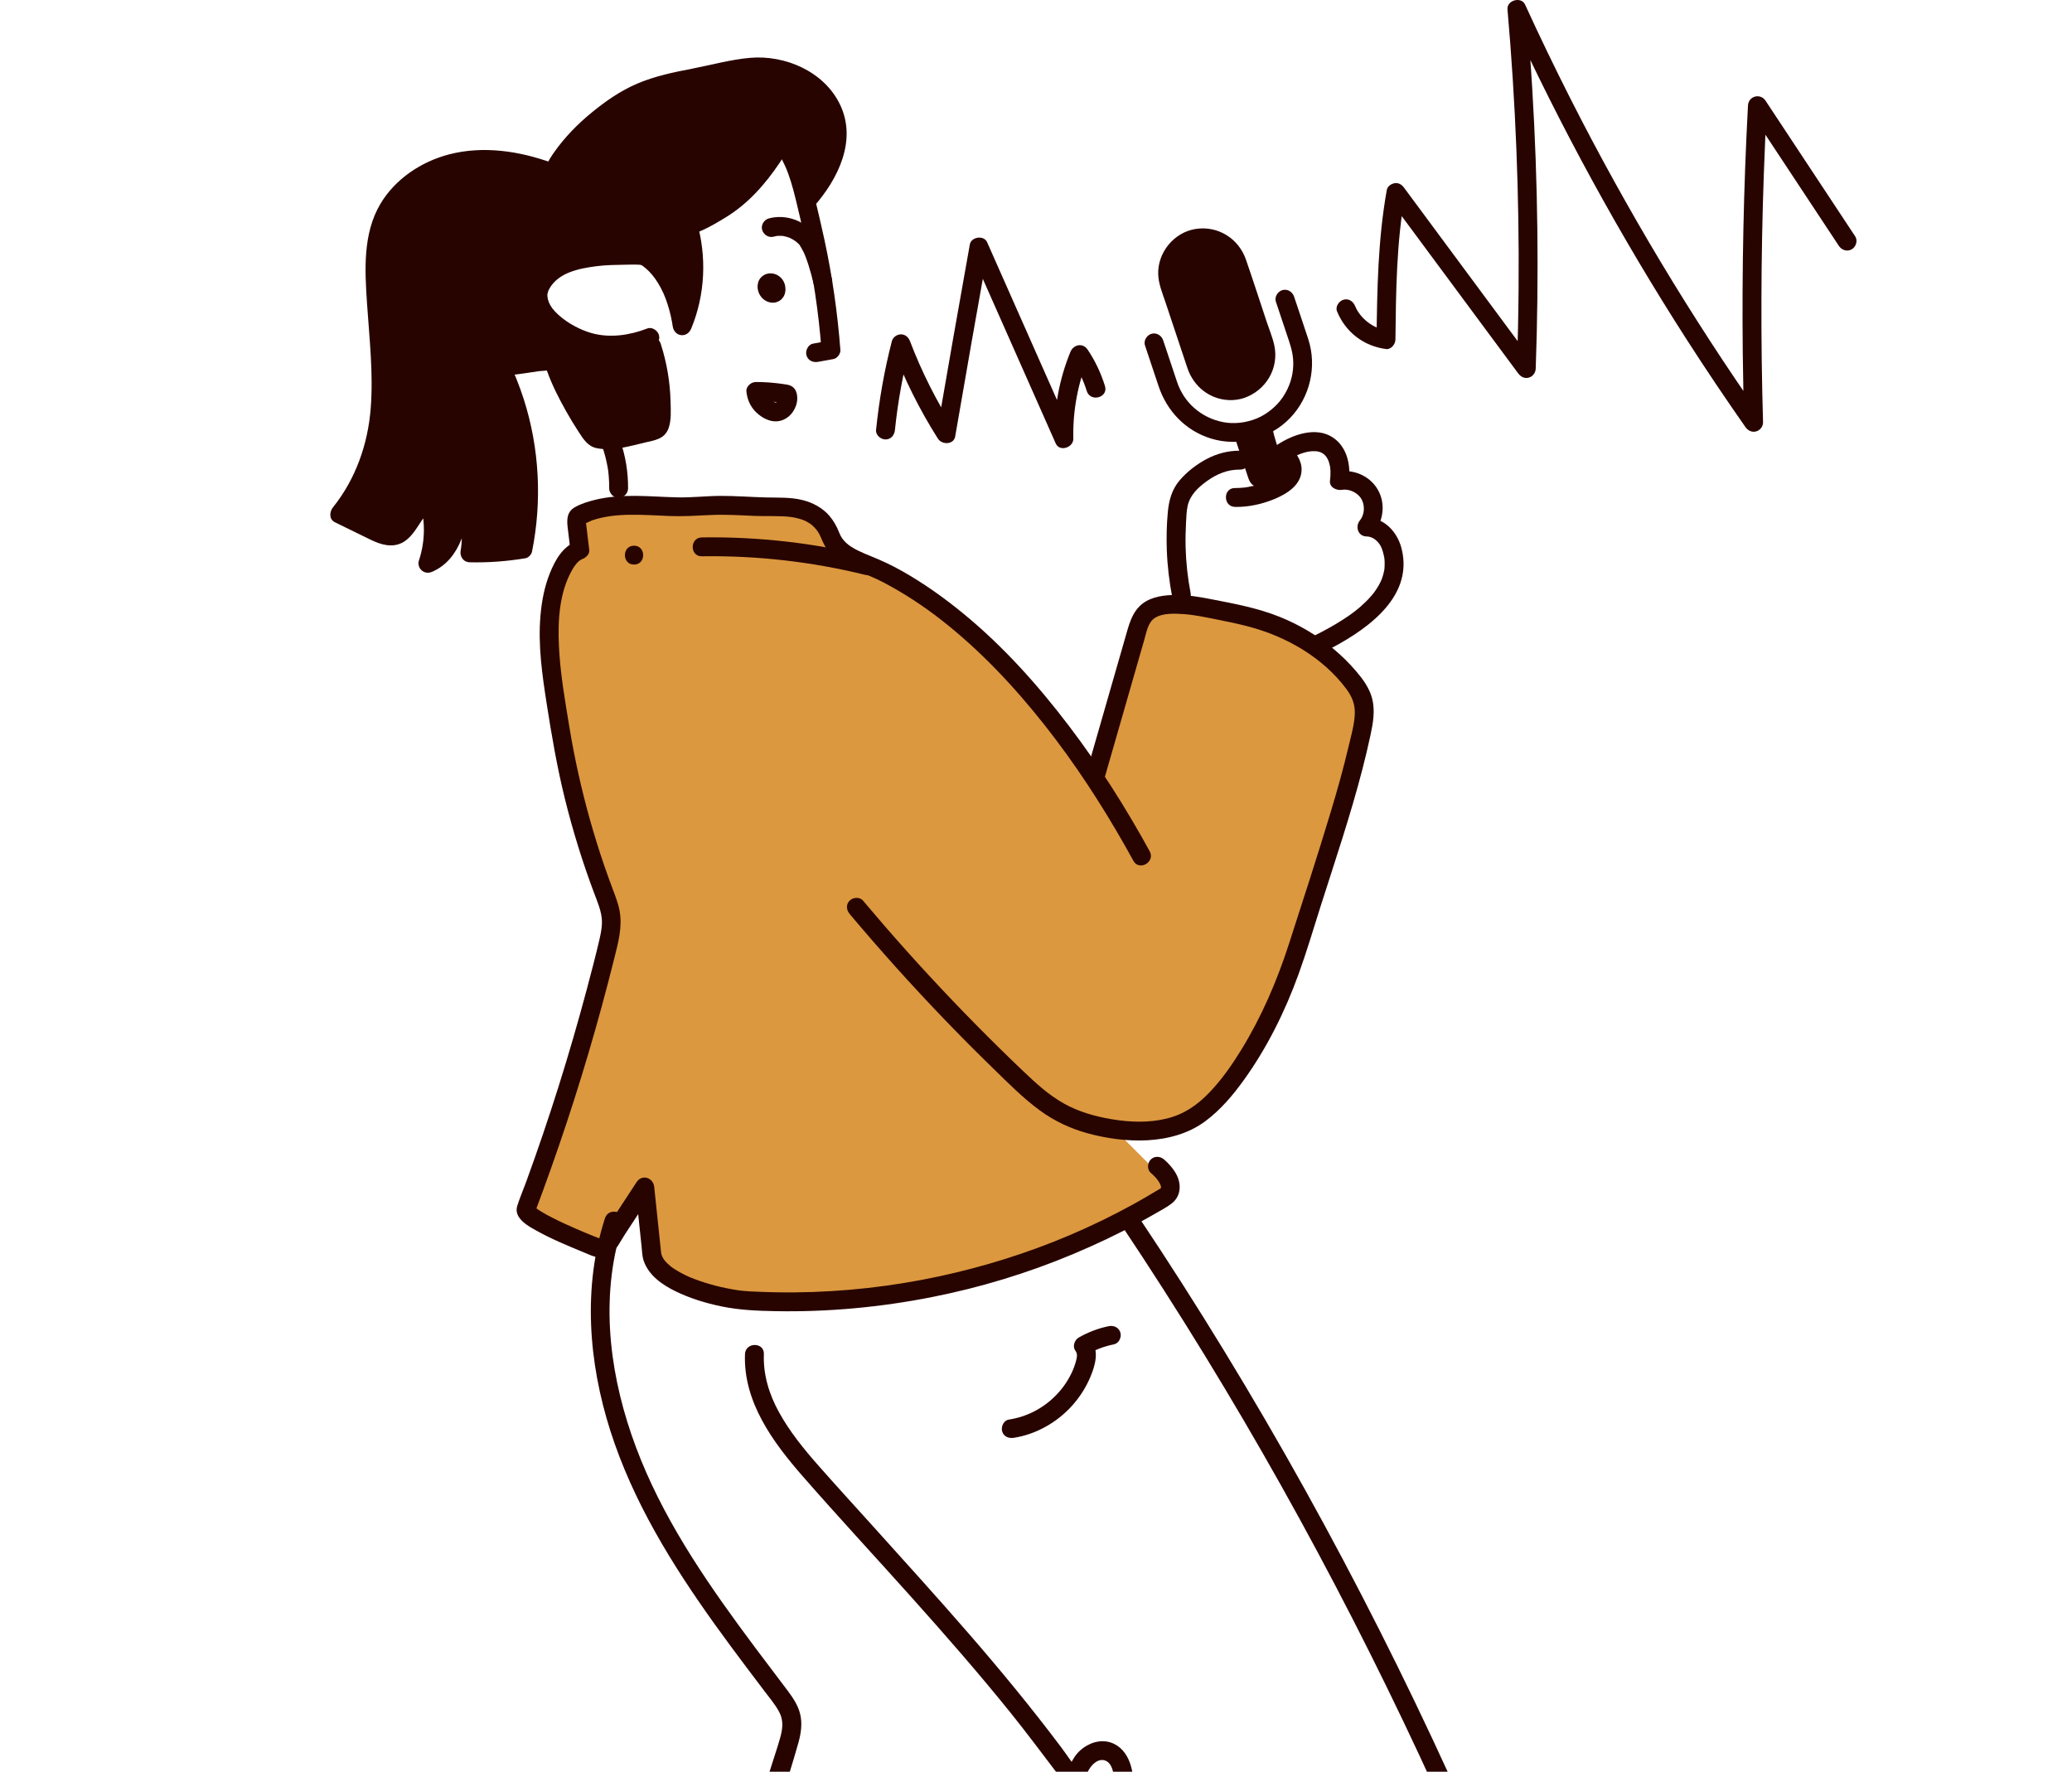 <svg width="138" height="118" viewBox="0 0 138 118" fill="none" xmlns="http://www.w3.org/2000/svg">
<g clip-path="url(#clip0_915_19609)">
<path d="M42 33.5L39 34.5L38.5 35V36.5L37 38.5L36.5 41.5L37 47L38.5 54L41 61.5L37.5 73L35 81L39 83L40 82.5L43 79.5L44 84.5L48 86.5H54.5L63.5 85.5L72 82.5L78 79.5L77.5 78.5L74.5 75.5L80 74.5L83.5 70L86.5 62.5L91 49V46L88.5 43.5L83 41L77.5 40.5L76.5 41L73 51.5L71 49L61.5 39.5L56 37L54 34.5L52 33.5H46.5H42Z" fill="#DC983F"/>
<path d="M43.115 21.877C41.944 22.329 40.63 22.529 39.402 22.186C38.64 21.972 37.793 21.518 37.198 20.974C37.105 20.889 37.016 20.8 36.931 20.707C36.896 20.669 36.746 20.483 36.798 20.554C36.741 20.475 36.687 20.394 36.638 20.31C36.609 20.261 36.585 20.21 36.558 20.16C36.478 20.015 36.583 20.261 36.535 20.106C36.502 20.001 36.47 19.9 36.453 19.791C36.476 19.936 36.458 19.681 36.457 19.637C36.452 19.47 36.438 19.713 36.456 19.613C36.465 19.567 36.475 19.521 36.487 19.476C36.502 19.42 36.52 19.364 36.542 19.31C36.497 19.42 36.581 19.243 36.584 19.238C37.19 18.148 38.551 17.888 39.681 17.735C40.376 17.641 41.078 17.643 41.778 17.627C42.087 17.619 42.397 17.616 42.706 17.64C42.868 17.652 42.917 17.658 43.054 17.688C43.122 17.702 43.19 17.719 43.256 17.74C43.298 17.753 43.34 17.767 43.382 17.784C43.33 17.763 43.338 17.768 43.405 17.8C43.926 18.069 44.413 17.628 44.328 17.09C44.16 16.013 44.186 14.922 44.277 13.839C44.36 12.844 44.528 11.814 44.954 10.902C45.325 10.109 45.864 9.383 46.606 8.941C47.302 8.526 48.082 8.361 48.893 8.41C49.602 8.454 50.401 8.752 50.94 9.198C51.559 9.712 51.949 10.309 52.288 11.051C52.579 11.687 52.81 12.511 52.991 13.249C53.198 14.092 53.391 14.94 53.582 15.787C54.143 18.263 54.52 20.776 54.714 23.307L55.176 22.701C54.834 22.763 54.493 22.825 54.151 22.887C53.817 22.948 53.628 23.354 53.712 23.661C53.809 24.013 54.15 24.161 54.486 24.1C54.827 24.038 55.169 23.976 55.51 23.914C55.762 23.868 55.991 23.563 55.972 23.307C55.784 20.852 55.434 18.407 54.916 15.999C54.709 15.039 54.483 14.082 54.255 13.127C54.045 12.246 53.796 11.379 53.433 10.547C52.683 8.834 51.269 7.471 49.364 7.204C48.352 7.062 47.344 7.206 46.412 7.626C45.474 8.048 44.719 8.8 44.187 9.671C43.517 10.768 43.222 12.028 43.074 13.292C42.911 14.672 42.901 16.05 43.116 17.424L44.039 16.714C43.439 16.404 42.749 16.36 42.084 16.364C41.393 16.367 40.692 16.373 40.003 16.441C38.478 16.592 36.802 16.906 35.797 18.176C35.418 18.655 35.153 19.227 35.204 19.852C35.252 20.444 35.516 20.955 35.883 21.411C36.581 22.278 37.624 22.878 38.653 23.262C40.184 23.834 41.947 23.669 43.449 23.09C43.766 22.968 43.985 22.667 43.888 22.317C43.805 22.014 43.433 21.755 43.115 21.877Z" fill="#280400"/>
<path d="M49.713 26.071C49.761 26.605 49.983 27.099 50.374 27.472C50.728 27.81 51.252 28.106 51.758 28.06C52.361 28.006 52.803 27.592 53.008 27.039C53.085 26.832 53.117 26.595 53.092 26.376C53.061 26.102 52.963 25.856 52.708 25.713C52.559 25.629 52.395 25.612 52.23 25.587C51.604 25.493 50.975 25.439 50.342 25.442C50.013 25.444 49.698 25.73 49.713 26.071C49.729 26.41 49.99 26.702 50.342 26.7C50.864 26.697 51.384 26.73 51.9 26.799L51.733 26.776C51.892 26.798 52.073 26.805 52.223 26.862L52.073 26.799L51.907 26.634L51.843 26.484C51.85 26.503 51.855 26.523 51.857 26.544L51.834 26.376C51.844 26.461 51.844 26.544 51.835 26.628L51.857 26.461C51.844 26.554 51.82 26.643 51.785 26.73L51.849 26.58C51.827 26.631 51.802 26.68 51.773 26.727C51.761 26.747 51.747 26.765 51.735 26.784C51.701 26.838 51.852 26.653 51.766 26.741C51.75 26.756 51.735 26.773 51.719 26.788C51.671 26.833 51.624 26.837 51.765 26.757C51.719 26.783 51.678 26.813 51.63 26.836L51.78 26.772C51.722 26.797 51.665 26.813 51.604 26.823L51.771 26.801C51.706 26.809 51.644 26.809 51.579 26.801L51.746 26.823C51.647 26.807 51.552 26.775 51.459 26.736L51.609 26.8C51.52 26.76 51.434 26.714 51.353 26.659C51.34 26.65 51.303 26.616 51.29 26.615C51.302 26.616 51.408 26.713 51.344 26.655C51.306 26.621 51.267 26.587 51.23 26.55C51.197 26.517 51.166 26.483 51.136 26.447C51.104 26.409 51.075 26.342 51.167 26.489C51.157 26.472 51.143 26.456 51.132 26.439C51.074 26.353 51.026 26.263 50.986 26.168L51.049 26.318C51.004 26.204 50.972 26.087 50.955 25.965L50.977 26.132C50.975 26.112 50.973 26.092 50.971 26.071C50.956 25.901 50.911 25.751 50.787 25.627C50.678 25.518 50.499 25.435 50.342 25.442C50.026 25.456 49.682 25.72 49.713 26.071Z" fill="#280400"/>
<path d="M51.537 15.761C51.599 15.744 51.663 15.734 51.724 15.717C51.77 15.709 51.76 15.71 51.692 15.719C51.728 15.715 51.764 15.712 51.801 15.71C51.91 15.703 52.019 15.707 52.128 15.714C52.277 15.724 52.045 15.691 52.178 15.722C52.24 15.737 52.303 15.748 52.365 15.765C52.427 15.782 52.487 15.805 52.549 15.823C52.675 15.862 52.472 15.78 52.602 15.844C52.702 15.892 52.799 15.944 52.892 16.003C52.91 16.014 53.06 16.123 53.008 16.082C52.956 16.041 53.098 16.162 53.112 16.175C53.137 16.199 53.289 16.324 53.282 16.359C53.225 16.286 53.218 16.277 53.258 16.333L53.282 16.368C53.311 16.411 53.339 16.456 53.365 16.5C53.418 16.589 53.466 16.68 53.512 16.773C53.534 16.818 53.555 16.863 53.576 16.909C53.584 16.927 53.649 17.086 53.594 16.949C53.681 17.167 53.761 17.386 53.834 17.61C53.973 18.043 54.088 18.483 54.196 18.924C54.274 19.244 54.653 19.466 54.969 19.363C55.301 19.256 55.492 18.933 55.409 18.59C55.288 18.095 55.158 17.602 54.995 17.119C54.832 16.638 54.645 16.137 54.356 15.716C53.674 14.721 52.37 14.232 51.203 14.548C50.885 14.634 50.659 14.999 50.764 15.321C50.869 15.647 51.197 15.853 51.537 15.761Z" fill="#280400"/>
<path d="M50.488 19.351C50.508 19.442 50.55 19.533 50.59 19.614C50.63 19.694 50.694 19.769 50.749 19.835C50.805 19.901 50.885 19.956 50.952 20.004C51.023 20.055 51.108 20.085 51.188 20.115C51.267 20.146 51.361 20.153 51.442 20.16C51.525 20.168 51.613 20.152 51.692 20.133C51.698 20.131 51.705 20.129 51.711 20.127C51.766 20.108 51.824 20.082 51.876 20.058C51.89 20.051 51.902 20.044 51.914 20.035C51.943 20.015 52.028 19.957 52.069 19.912C52.107 19.868 52.144 19.818 52.178 19.771C52.183 19.764 52.188 19.756 52.192 19.749C52.234 19.675 52.273 19.589 52.287 19.503C52.304 19.406 52.322 19.305 52.312 19.206C52.302 19.112 52.296 19.004 52.26 18.912C52.228 18.829 52.196 18.737 52.142 18.663C52.102 18.608 52.061 18.55 52.013 18.5C51.965 18.451 51.897 18.404 51.847 18.367C51.777 18.314 51.693 18.286 51.612 18.253C51.531 18.221 51.44 18.216 51.354 18.207C51.271 18.198 51.178 18.217 51.099 18.231C51.084 18.234 51.069 18.239 51.055 18.244C51.005 18.263 50.92 18.291 50.864 18.329C50.815 18.362 50.765 18.401 50.72 18.439C50.714 18.445 50.708 18.451 50.702 18.457C50.655 18.507 50.611 18.562 50.576 18.621C50.493 18.762 50.474 18.88 50.458 19.038C50.447 19.142 50.468 19.25 50.488 19.351C50.508 19.433 50.545 19.504 50.601 19.565C50.645 19.633 50.704 19.687 50.777 19.727C50.85 19.773 50.928 19.797 51.011 19.801C51.095 19.82 51.178 19.816 51.262 19.79L51.412 19.727C51.507 19.671 51.582 19.595 51.638 19.501L51.701 19.351C51.731 19.239 51.731 19.128 51.701 19.016C51.699 19.002 51.696 18.988 51.694 18.974L51.717 19.142C51.712 19.107 51.712 19.073 51.716 19.038L51.693 19.205C51.697 19.18 51.703 19.155 51.712 19.132L51.649 19.282C51.656 19.265 51.665 19.25 51.676 19.235L51.578 19.363C51.589 19.348 51.602 19.335 51.616 19.324L51.489 19.422C51.504 19.411 51.519 19.402 51.536 19.395L51.385 19.459C51.405 19.451 51.425 19.445 51.447 19.442L51.279 19.465C51.306 19.461 51.333 19.462 51.359 19.465L51.192 19.443C51.221 19.447 51.25 19.455 51.277 19.466L51.127 19.403C51.158 19.416 51.186 19.433 51.212 19.453L51.085 19.355C51.11 19.375 51.132 19.397 51.151 19.421L51.053 19.294C51.075 19.322 51.093 19.353 51.106 19.386L51.043 19.235C51.058 19.273 51.068 19.311 51.074 19.351L51.051 19.183C51.057 19.23 51.059 19.277 51.054 19.324L51.076 19.157C51.072 19.185 51.066 19.213 51.055 19.239L51.118 19.089C51.111 19.107 51.101 19.124 51.089 19.14L51.187 19.012C51.177 19.026 51.165 19.037 51.152 19.047L51.279 18.949C51.266 18.959 51.253 18.967 51.238 18.973L51.388 18.91C51.37 18.917 51.352 18.922 51.334 18.924L51.501 18.902C51.478 18.904 51.456 18.904 51.433 18.901L51.6 18.924C51.572 18.92 51.544 18.912 51.517 18.901L51.668 18.964C51.636 18.951 51.607 18.933 51.579 18.912L51.706 19.011C51.677 18.988 51.651 18.962 51.628 18.933L51.727 19.06C51.703 19.029 51.682 18.995 51.667 18.958L51.73 19.108C51.718 19.079 51.708 19.048 51.701 19.016C51.682 18.934 51.644 18.863 51.589 18.802C51.544 18.734 51.486 18.68 51.412 18.64C51.34 18.595 51.262 18.57 51.178 18.566C51.095 18.547 51.011 18.551 50.928 18.577L50.777 18.64C50.683 18.696 50.608 18.772 50.552 18.866L50.488 19.016C50.459 19.128 50.459 19.239 50.488 19.351Z" fill="#280400"/>
<path d="M76.644 78.114C76.864 78.304 77.07 78.509 77.216 78.761C77.285 78.882 77.308 78.936 77.337 79.085C77.313 78.964 77.336 79.211 77.329 79.08C77.309 79.152 77.305 79.164 77.317 79.114C77.354 79.085 77.339 79.101 77.272 79.165C76.65 79.535 76.03 79.906 75.394 80.253C74.04 80.993 72.649 81.668 71.229 82.271C68.439 83.457 65.527 84.365 62.564 85.004C59.416 85.682 56.202 86.042 52.981 86.074C52.118 86.082 51.254 86.067 50.391 86.028C50.119 86.016 49.846 86.005 49.575 85.981C49.489 85.974 49.403 85.964 49.316 85.954C49.285 85.951 49.127 85.929 49.297 85.953C49.231 85.944 49.166 85.934 49.101 85.924C48.142 85.777 47.189 85.537 46.281 85.195C45.991 85.086 45.917 85.056 45.638 84.921C45.395 84.803 45.156 84.673 44.929 84.525C44.883 84.495 44.837 84.464 44.792 84.433C44.771 84.418 44.591 84.279 44.705 84.371C44.625 84.307 44.547 84.24 44.473 84.17C44.391 84.091 44.316 84.007 44.243 83.921C44.345 84.041 44.247 83.927 44.23 83.9C44.198 83.849 44.165 83.799 44.136 83.746C44.115 83.708 44.097 83.668 44.077 83.628C44.156 83.786 44.077 83.616 44.065 83.576C44.053 83.535 44.047 83.491 44.034 83.45C44.022 83.381 44.023 83.394 44.037 83.49L44.016 83.283C43.969 82.835 43.922 82.388 43.875 81.94C43.774 80.975 43.673 80.011 43.572 79.046C43.508 78.435 42.76 78.179 42.4 78.729C41.791 79.659 41.182 80.589 40.573 81.519C40.43 81.737 40.287 81.955 40.144 82.173C40.084 82.265 40.003 82.358 39.957 82.458C39.898 82.585 39.896 82.464 39.986 82.5C39.815 82.432 39.636 82.371 39.463 82.299C39.3 82.232 39.138 82.165 38.976 82.097C38.923 82.075 38.87 82.053 38.817 82.031C38.734 81.996 38.913 82.072 38.755 82.004C38.632 81.952 38.509 81.9 38.387 81.847C37.852 81.614 37.319 81.373 36.799 81.108C36.569 80.991 36.341 80.869 36.119 80.736C36.027 80.681 35.935 80.624 35.846 80.564C35.804 80.535 35.763 80.504 35.721 80.475C35.646 80.425 35.824 80.577 35.702 80.457C35.637 80.393 35.521 80.253 35.641 80.417C35.625 80.395 35.609 80.371 35.598 80.345C35.636 80.431 35.662 80.513 35.661 80.565C35.658 80.839 35.675 80.615 35.72 80.497C35.768 80.369 35.815 80.242 35.863 80.115C35.958 79.86 36.052 79.606 36.146 79.35C36.889 77.326 37.589 75.285 38.245 73.23C38.901 71.175 39.512 69.106 40.079 67.025C40.36 65.993 40.63 64.957 40.889 63.919C41.156 62.847 41.47 61.772 41.266 60.661C41.17 60.139 40.969 59.644 40.784 59.149C40.595 58.647 40.414 58.143 40.24 57.636C39.898 56.638 39.584 55.631 39.298 54.615C38.726 52.585 38.268 50.522 37.925 48.44C37.628 46.637 37.307 44.821 37.224 42.992C37.146 41.295 37.255 39.431 38.125 37.925C38.289 37.64 38.514 37.338 38.783 37.235C39.018 37.145 39.279 36.915 39.245 36.628C39.187 36.145 39.13 35.663 39.072 35.18C39.058 35.064 39.041 34.947 39.03 34.83C39.028 34.809 39.023 34.683 39.018 34.679C39.036 34.693 38.908 34.844 38.933 34.856C38.984 34.88 39.37 34.679 39.436 34.657C40.237 34.385 41.071 34.298 41.912 34.285C42.815 34.27 43.716 34.334 44.618 34.368C45.523 34.402 46.407 34.344 47.309 34.302C48.289 34.256 49.268 34.316 50.246 34.36C51.05 34.395 51.968 34.335 52.712 34.437C52.95 34.47 53.323 34.556 53.593 34.672C53.508 34.635 53.684 34.719 53.706 34.73C53.772 34.765 53.837 34.803 53.901 34.843C53.943 34.87 54.052 34.947 54.047 34.943C54.051 34.946 54.162 35.045 54.205 35.088C54.413 35.295 54.559 35.516 54.677 35.8C54.834 36.178 54.987 36.505 55.253 36.82C55.701 37.351 56.337 37.694 56.966 37.965C57.644 38.257 58.188 38.447 58.822 38.78C60.187 39.495 61.486 40.346 62.699 41.295C65.286 43.318 67.554 45.733 69.585 48.306C71.579 50.831 73.345 53.541 74.933 56.338C75.12 56.668 75.304 56.999 75.486 57.331C75.876 58.041 76.962 57.407 76.573 56.697C74.983 53.796 73.206 50.992 71.203 48.358C69.121 45.618 66.807 43.032 64.139 40.847C62.856 39.796 61.499 38.831 60.053 38.018C59.387 37.643 58.708 37.326 57.999 37.041C57.462 36.825 56.772 36.539 56.368 36.167C56.121 35.938 55.999 35.742 55.89 35.466C55.731 35.062 55.532 34.704 55.253 34.371C54.792 33.821 54.117 33.467 53.427 33.299C52.629 33.105 51.818 33.151 51.004 33.13C49.994 33.103 48.986 33.023 47.974 33.027C47.021 33.032 46.076 33.146 45.121 33.125C44.203 33.105 43.286 33.035 42.367 33.026C41.446 33.017 40.511 33.072 39.613 33.294C39.172 33.404 38.696 33.55 38.298 33.775C37.761 34.078 37.742 34.584 37.808 35.13C37.868 35.629 37.928 36.129 37.987 36.628L38.449 36.022C37.488 36.39 36.996 37.255 36.627 38.165C36.259 39.074 36.077 40.044 35.995 41.019C35.828 42.974 36.11 44.943 36.411 46.872C36.74 48.981 37.1 51.079 37.611 53.153C38.14 55.299 38.794 57.414 39.571 59.483C39.766 60.003 39.998 60.537 40.07 61.092C40.133 61.582 40.04 62.073 39.93 62.548C39.673 63.655 39.383 64.756 39.091 65.854C38.514 68.021 37.889 70.174 37.217 72.313C36.539 74.468 35.812 76.607 35.038 78.729C34.847 79.253 34.621 79.773 34.453 80.305C34.37 80.567 34.406 80.82 34.555 81.052C34.816 81.458 35.3 81.723 35.71 81.953C36.722 82.519 37.803 82.963 38.873 83.406C38.946 83.436 39.019 83.466 39.092 83.497C39.123 83.51 39.153 83.523 39.184 83.535C39.309 83.587 39.032 83.468 39.138 83.516C39.605 83.727 40.099 83.874 40.573 83.584C41.035 83.302 41.313 82.681 41.602 82.241C41.916 81.761 42.23 81.282 42.544 80.802C42.858 80.323 43.172 79.843 43.486 79.364L42.314 79.046C42.408 79.942 42.502 80.838 42.595 81.733C42.641 82.164 42.686 82.594 42.731 83.025C42.763 83.338 42.769 83.671 42.872 83.972C43.196 84.925 44.082 85.553 44.95 85.981C45.934 86.466 46.999 86.792 48.072 87.012C49.266 87.257 50.47 87.305 51.686 87.326C55.18 87.388 58.684 87.059 62.112 86.379C65.31 85.745 68.445 84.791 71.453 83.531C72.97 82.895 74.458 82.192 75.905 81.407C76.265 81.212 76.622 81.012 76.977 80.807C77.331 80.603 77.707 80.409 78.031 80.159C78.716 79.628 78.694 78.747 78.261 78.06C78.065 77.747 77.813 77.467 77.534 77.225C77.278 77.002 76.897 76.973 76.644 77.225C76.417 77.452 76.387 77.891 76.644 78.114Z" fill="#280400"/>
<path d="M52.011 7.251C52.1 7.922 52.188 8.614 52.013 9.268C51.869 9.805 51.558 10.279 51.238 10.734C50.431 11.882 49.508 13.009 48.302 13.758C48.045 13.918 45.899 15.266 45.791 14.907C46.458 17.127 46.328 19.578 45.431 21.715C45.195 19.863 44.266 17.449 42.367 16.773C41.576 16.491 40.694 16.554 39.884 16.708C39.697 16.744 35.939 18.039 36.835 17.974C36.136 16.251 35.962 14.091 36.502 12.311C37.168 10.112 39.627 7.89 41.595 6.703C43.478 5.567 45.369 5.388 47.453 4.942C49.156 4.578 50.542 4.174 52.319 4.724C54.147 5.291 55.763 6.916 55.772 8.83C55.78 10.52 54.843 12.087 53.77 13.299C53.589 12.353 53.322 11.424 52.974 10.526" fill="#280400"/>
<path d="M51.382 7.25C51.443 7.714 51.505 8.182 51.478 8.651C51.455 9.066 51.309 9.439 51.103 9.795C50.683 10.516 50.152 11.2 49.594 11.82C49.099 12.37 48.555 12.86 47.926 13.252C47.569 13.474 47.209 13.69 46.841 13.893C46.599 14.027 46.352 14.151 46.102 14.267C46.257 14.195 46.072 14.278 46.035 14.291C45.99 14.307 45.944 14.319 45.899 14.335C45.789 14.374 45.857 14.339 45.928 14.338C45.917 14.338 45.906 14.339 45.895 14.338C46.14 14.351 46.297 14.49 46.398 14.739C46.271 14.425 45.978 14.203 45.624 14.3C45.3 14.389 45.088 14.747 45.185 15.074C45.816 17.213 45.677 19.49 44.824 21.548L46.06 21.715C45.763 19.456 44.667 16.627 42.178 16.063C40.447 15.671 38.773 16.36 37.199 17.001C36.9 17.123 36.522 17.236 36.282 17.468C35.798 17.936 36.219 18.641 36.835 18.603C37.2 18.58 37.604 18.212 37.442 17.806C36.658 15.845 36.492 13.383 37.523 11.52C38.038 10.589 38.752 9.784 39.526 9.06C40.279 8.354 41.105 7.72 41.996 7.196C42.994 6.61 44.092 6.275 45.217 6.03C46.38 5.777 47.551 5.553 48.716 5.311C49.833 5.079 50.943 4.976 52.053 5.301C52.956 5.565 53.769 6.092 54.381 6.831C55.048 7.636 55.283 8.636 55.057 9.694C54.8 10.889 54.124 11.946 53.326 12.854L54.377 13.132C54.192 12.185 53.926 11.259 53.58 10.359C53.458 10.042 53.157 9.824 52.806 9.92C52.503 10.003 52.245 10.375 52.367 10.694C52.713 11.594 52.979 12.52 53.164 13.466C53.253 13.919 53.914 14.086 54.215 13.743C55.814 11.924 57.091 9.358 55.953 6.975C54.899 4.766 52.298 3.644 49.945 3.853C48.651 3.968 47.383 4.325 46.11 4.571C44.86 4.812 43.62 5.068 42.443 5.569C41.333 6.042 40.336 6.735 39.406 7.497C38.466 8.267 37.61 9.144 36.909 10.137C36.12 11.254 35.697 12.5 35.585 13.86C35.466 15.3 35.693 16.799 36.229 18.141L36.835 17.345C36.805 17.347 36.774 17.347 36.744 17.346C37.287 17.375 37.283 18.549 37.066 18.439C37.081 18.447 37.267 18.331 37.289 18.321C37.338 18.297 37.388 18.276 37.437 18.254C37.593 18.184 37.326 18.298 37.496 18.229C37.631 18.175 37.765 18.121 37.901 18.069C38.479 17.846 39.064 17.637 39.652 17.441C40.331 17.213 41.092 17.115 41.798 17.266C42.689 17.456 43.342 18.062 43.82 18.843C44.112 19.32 44.294 19.742 44.46 20.254C44.543 20.51 44.614 20.77 44.673 21.032C44.703 21.164 44.731 21.297 44.755 21.431C44.763 21.474 44.77 21.518 44.777 21.561C44.781 21.583 44.816 21.826 44.802 21.715C44.895 22.429 45.758 22.557 46.037 21.882C46.969 19.634 47.086 17.071 46.398 14.739L45.185 15.074C45.497 15.848 46.272 15.57 46.844 15.305C47.355 15.067 47.843 14.777 48.325 14.483C49.828 13.566 50.962 12.274 51.94 10.822C52.281 10.316 52.577 9.761 52.679 9.153C52.785 8.514 52.724 7.887 52.64 7.251C52.595 6.914 52.382 6.622 52.011 6.622C51.706 6.622 51.337 6.911 51.382 7.25Z" fill="#280400"/>
<path d="M43.413 23.106C43.914 24.648 44.117 26.286 44.006 27.903C43.99 28.141 43.956 28.401 43.781 28.564C43.646 28.689 43.456 28.729 43.275 28.763C42.199 28.968 41.19 29.369 40.068 29.263C39.915 29.248 39.757 29.225 39.627 29.143C39.501 29.064 39.413 28.939 39.329 28.816C38.557 27.684 37.884 26.484 37.319 25.235C36.641 23.735 36.053 21.158 37.668 22.47C39.098 23.631 41.871 22.704 43.413 23.106Z" fill="#280400"/>
<path d="M42.806 23.273C43.101 24.193 43.301 25.141 43.372 26.105C43.408 26.59 43.416 27.077 43.396 27.563C43.391 27.682 43.428 28.044 43.335 28.133C43.37 28.1 43.053 28.167 43.016 28.175C42.133 28.353 41.265 28.672 40.354 28.651C40.266 28.648 40.138 28.645 40.075 28.635C40.077 28.636 39.922 28.584 39.951 28.603C39.867 28.544 39.745 28.312 39.659 28.181C39.388 27.768 39.129 27.347 38.884 26.918C38.646 26.503 38.421 26.081 38.209 25.652C38.104 25.438 38.001 25.222 37.901 25.004C37.868 24.932 37.836 24.86 37.804 24.787C37.776 24.721 37.807 24.792 37.811 24.802C37.792 24.756 37.773 24.71 37.755 24.664C37.639 24.368 37.536 24.066 37.45 23.76C37.412 23.626 37.378 23.491 37.347 23.355C37.331 23.282 37.316 23.208 37.302 23.134C37.293 23.087 37.267 22.896 37.284 23.039C37.271 22.929 37.261 22.82 37.261 22.71C37.26 22.655 37.267 22.601 37.267 22.546C37.267 22.706 37.229 22.584 37.276 22.54C37.339 22.481 37.189 22.672 37.271 22.557C37.213 22.638 37.206 22.65 37.144 22.687C37.144 22.687 36.892 22.737 36.964 22.738C37.044 22.74 36.808 22.698 36.958 22.744C37.056 22.775 36.935 22.735 36.922 22.728C36.95 22.743 36.979 22.755 37.006 22.772C37.062 22.805 37.116 22.839 37.169 22.875C37.264 22.941 37.425 23.08 37.583 23.177C37.883 23.361 38.228 23.489 38.571 23.567C39.395 23.754 40.248 23.72 41.085 23.675C41.485 23.653 41.886 23.628 42.287 23.626C42.47 23.626 42.653 23.63 42.836 23.644C42.879 23.648 43.083 23.675 42.968 23.656C43.061 23.671 43.153 23.69 43.245 23.713C44.031 23.908 44.366 22.696 43.58 22.5C42.814 22.309 42.011 22.367 41.231 22.409C40.817 22.432 40.402 22.454 39.987 22.452C39.785 22.451 39.582 22.444 39.38 22.427C39.178 22.41 39.131 22.405 38.905 22.354C38.809 22.332 38.713 22.307 38.619 22.276C38.579 22.263 38.4 22.193 38.47 22.224C38.393 22.19 38.318 22.15 38.245 22.107C38.209 22.086 38.174 22.063 38.138 22.04C37.968 21.928 38.235 22.115 38.059 21.982C37.752 21.75 37.426 21.503 37.024 21.485C36.296 21.452 35.989 22.123 36.003 22.753C36.019 23.428 36.218 24.111 36.446 24.741C36.776 25.658 37.227 26.538 37.703 27.387C37.968 27.859 38.25 28.323 38.547 28.776C38.858 29.25 39.15 29.731 39.748 29.85C40.831 30.065 41.938 29.71 42.984 29.467C43.623 29.319 44.256 29.237 44.52 28.541C44.725 27.999 44.675 27.307 44.661 26.737C44.629 25.45 44.412 24.164 44.019 22.939C43.915 22.616 43.583 22.407 43.245 22.5C42.928 22.587 42.702 22.949 42.806 23.273Z" fill="#280400"/>
<path d="M36.566 11.442C34.607 10.727 32.465 10.378 30.425 10.807C28.385 11.236 26.466 12.526 25.603 14.423C24.987 15.779 24.94 17.319 24.997 18.807C25.138 22.489 25.845 26.25 24.882 29.807C24.445 31.42 23.669 32.939 22.619 34.238C23.376 34.608 24.134 34.979 24.891 35.349C25.38 35.587 25.945 35.83 26.447 35.62C26.796 35.475 27.024 35.142 27.232 34.826C27.644 34.202 28.055 33.578 28.467 32.954C28.989 34.415 29.001 36.054 28.501 37.523C30.11 36.83 30.564 34.788 30.67 33.04C31.305 34.177 31.528 35.539 31.288 36.82C32.472 36.853 33.658 36.771 34.826 36.575C35.673 32.426 35.11 28.002 33.251 24.197C33.427 24.557 35.589 24.114 35.948 24.086C36.771 24.023 37.461 24.032 37.919 23.162C37.987 23.032 37.973 22.977 37.999 22.921C38.107 22.688 37.964 22.418 37.728 22.316C36.861 21.942 36.187 21.078 35.893 20.152C35.665 19.43 35.631 18.586 36.07 17.969C36.437 17.453 37.058 17.193 37.652 16.978" fill="#280400"/>
<path d="M36.733 10.835C34.572 10.055 32.17 9.696 29.915 10.281C28.058 10.763 26.317 11.919 25.33 13.588C24.16 15.569 24.295 17.982 24.443 20.191C24.599 22.523 24.874 24.864 24.689 27.203C24.501 29.595 23.684 31.911 22.174 33.793C21.942 34.083 21.903 34.586 22.302 34.781C22.938 35.092 23.574 35.403 24.21 35.714C24.855 36.029 25.532 36.408 26.275 36.307C26.995 36.209 27.426 35.671 27.803 35.101C28.206 34.491 28.608 33.881 29.01 33.271L27.86 33.121C28.343 34.501 28.356 35.968 27.894 37.356C27.816 37.591 27.929 37.874 28.12 38.017C28.338 38.18 28.576 38.174 28.818 38.066C30.711 37.221 31.181 34.897 31.299 33.039L30.127 33.357C30.673 34.353 30.882 35.531 30.681 36.653C30.609 37.058 30.851 37.438 31.288 37.449C32.531 37.48 33.767 37.383 34.994 37.181C35.192 37.148 35.394 36.936 35.433 36.742C36.11 33.38 35.931 29.858 34.885 26.59C34.588 25.662 34.219 24.756 33.794 23.879L32.708 24.514C33.104 25.182 34.185 24.963 34.815 24.88C35.179 24.832 35.541 24.775 35.904 24.72C35.911 24.719 35.997 24.701 36 24.706C36.005 24.714 35.824 24.72 35.909 24.719C35.991 24.717 36.075 24.706 36.157 24.7C36.429 24.68 36.704 24.657 36.972 24.603C37.453 24.507 37.891 24.256 38.198 23.872C38.555 23.423 38.837 22.77 38.521 22.222C38.358 21.941 38.111 21.819 37.839 21.672C37.6 21.544 37.416 21.399 37.226 21.203C36.894 20.861 36.641 20.431 36.5 19.985C36.339 19.476 36.26 18.884 36.526 18.422C36.787 17.969 37.339 17.759 37.82 17.584C38.139 17.468 38.354 17.157 38.259 16.811C38.174 16.503 37.806 16.255 37.485 16.372C36.399 16.767 35.349 17.366 35.148 18.613C34.961 19.773 35.393 20.96 36.126 21.855C36.455 22.257 36.873 22.599 37.341 22.828C37.371 22.843 37.464 22.882 37.463 22.884C37.458 22.891 37.419 22.832 37.419 22.829C37.419 22.779 37.455 22.609 37.393 22.754C37.382 22.778 37.381 22.801 37.373 22.825C37.338 22.925 37.203 23.133 37.09 23.219C36.862 23.392 36.531 23.414 36.157 23.442C35.862 23.464 35.572 23.506 35.28 23.552C35.088 23.582 34.897 23.611 34.705 23.637C34.826 23.621 34.726 23.634 34.702 23.637C34.635 23.645 34.569 23.654 34.502 23.661C34.4 23.673 34.297 23.683 34.195 23.691C34.013 23.705 33.835 23.706 33.653 23.704C33.627 23.704 33.598 23.696 33.572 23.698C33.671 23.713 33.697 23.716 33.648 23.708C33.632 23.705 33.616 23.702 33.599 23.698C33.586 23.733 33.472 23.602 33.593 23.703C33.65 23.729 33.66 23.732 33.623 23.712C33.694 23.753 33.751 23.809 33.794 23.879C33.62 23.587 33.228 23.481 32.933 23.654C32.621 23.836 32.559 24.207 32.708 24.514C34.095 27.372 34.72 30.577 34.556 33.747C34.509 34.642 34.397 35.529 34.22 36.408L34.659 35.968C33.545 36.152 32.416 36.219 31.288 36.191L31.894 36.987C32.157 35.521 31.93 34.032 31.213 32.722C30.897 32.144 30.079 32.448 30.041 33.039C30.014 33.471 29.98 33.806 29.909 34.195C29.832 34.62 29.724 35.041 29.568 35.444C29.309 36.115 28.875 36.671 28.183 36.98L29.107 37.69C29.633 36.11 29.622 34.359 29.073 32.786C28.892 32.268 28.23 32.172 27.924 32.636C27.587 33.147 27.25 33.657 26.914 34.168C26.715 34.47 26.469 35.038 26.061 35.07C25.581 35.108 25.029 34.718 24.618 34.517C24.058 34.243 23.497 33.969 22.936 33.695L23.064 34.683C24.43 32.98 25.364 30.98 25.743 28.825C26.144 26.541 26.005 24.224 25.829 21.926C25.743 20.794 25.648 19.662 25.616 18.527C25.587 17.467 25.617 16.395 25.92 15.371C26.425 13.667 27.806 12.381 29.427 11.758C31.69 10.887 34.172 11.244 36.398 12.048C36.718 12.164 37.087 11.918 37.172 11.609C37.268 11.259 37.053 10.951 36.733 10.835Z" fill="#280400"/>
<path d="M40.09 29.673C40.258 30.148 40.386 30.636 40.471 31.132C40.482 31.198 40.492 31.263 40.503 31.329C40.525 31.468 40.493 31.235 40.511 31.388C40.524 31.51 40.538 31.633 40.547 31.756C40.567 32.012 40.575 32.268 40.574 32.525C40.572 32.854 40.864 33.169 41.203 33.154C41.545 33.138 41.829 32.877 41.831 32.525C41.839 31.445 41.662 30.358 41.303 29.339C41.194 29.029 40.868 28.79 40.529 28.899C40.224 28.998 39.973 29.341 40.09 29.673Z" fill="#280400"/>
<path d="M79.295 39.478C79.1 38.471 78.99 37.452 78.964 36.426C78.951 35.892 78.963 35.358 78.991 34.824C79.012 34.434 79.023 34.061 79.095 33.718C79.248 32.991 79.759 32.49 80.384 32.041C81.049 31.563 81.769 31.265 82.586 31.276C83.395 31.286 83.396 30.029 82.586 30.018C81.792 30.008 81.024 30.215 80.327 30.591C79.68 30.94 79.03 31.441 78.555 32.005C78.044 32.612 77.852 33.333 77.779 34.109C77.701 34.944 77.683 35.791 77.712 36.629C77.75 37.697 77.879 38.763 78.082 39.812C78.147 40.146 78.546 40.337 78.856 40.252C79.204 40.156 79.36 39.812 79.295 39.478Z" fill="#280400"/>
<path d="M82.257 33.761C83.133 33.78 84.062 33.575 84.87 33.241C85.703 32.898 86.677 32.305 86.689 31.285C86.696 30.656 86.3 30.114 85.856 29.707L85.728 30.694C86.168 30.406 86.636 30.168 87.159 30.077C87.26 30.06 87.362 30.051 87.464 30.049C87.525 30.047 87.587 30.049 87.648 30.053C87.661 30.053 87.779 30.068 87.736 30.06C87.681 30.051 87.833 30.085 87.847 30.089C87.888 30.1 87.928 30.112 87.968 30.126C87.874 30.093 87.993 30.138 88.012 30.149C88.055 30.173 88.097 30.197 88.139 30.224C88.178 30.249 88.2 30.273 88.151 30.231C88.187 30.262 88.221 30.296 88.255 30.33C88.263 30.337 88.34 30.423 88.301 30.376C88.255 30.321 88.346 30.441 88.354 30.454C88.375 30.487 88.395 30.521 88.414 30.555C88.412 30.552 88.487 30.701 88.461 30.642C88.435 30.584 88.497 30.741 88.496 30.738C88.509 30.777 88.521 30.817 88.532 30.857C88.561 30.959 88.585 31.064 88.6 31.169C88.588 31.087 88.611 31.329 88.612 31.364C88.621 31.583 88.607 31.8 88.58 32.017C88.524 32.459 89.024 32.686 89.376 32.623C89.827 32.543 90.411 32.787 90.67 33.231C90.922 33.661 90.888 34.273 90.576 34.656C90.24 35.066 90.44 35.72 91.02 35.729C91.314 35.734 91.565 35.871 91.79 36.127C91.993 36.357 92.09 36.654 92.162 36.981C92.207 37.187 92.207 37.176 92.218 37.375C92.227 37.545 92.22 37.713 92.207 37.883C92.205 37.902 92.189 38.005 92.206 37.9C92.201 37.93 92.196 37.961 92.19 37.991C92.175 38.061 92.161 38.132 92.144 38.201C92.104 38.359 92.053 38.516 91.99 38.666C92.029 38.574 91.938 38.773 91.927 38.796C91.894 38.86 91.86 38.924 91.825 38.987C91.742 39.132 91.65 39.272 91.554 39.408C91.547 39.418 91.47 39.523 91.508 39.472C91.542 39.427 91.479 39.51 91.479 39.509C91.426 39.576 91.371 39.642 91.314 39.706C91.2 39.837 91.08 39.963 90.956 40.085C90.463 40.569 90.033 40.886 89.458 41.258C88.849 41.653 88.211 42 87.562 42.325C87.258 42.477 87.173 42.906 87.337 43.185C87.517 43.494 87.892 43.564 88.197 43.411C90.753 42.13 94.193 39.907 93.351 36.545C93.074 35.442 92.218 34.49 91.02 34.471L91.465 35.545C92.141 34.718 92.311 33.54 91.756 32.596C91.203 31.653 90.093 31.223 89.042 31.411L89.838 32.017C89.971 30.958 89.711 29.762 88.774 29.138C87.651 28.39 86.109 28.943 85.093 29.608C84.77 29.82 84.653 30.309 84.966 30.596C85.032 30.657 85.097 30.718 85.159 30.783C85.175 30.8 85.3 30.947 85.265 30.901C85.227 30.852 85.328 30.996 85.338 31.013C85.348 31.029 85.435 31.198 85.395 31.108C85.355 31.019 85.415 31.18 85.422 31.198C85.477 31.353 85.441 31.145 85.43 31.228C85.426 31.263 85.427 31.307 85.428 31.342C85.419 31.17 85.431 31.288 85.415 31.358C85.402 31.415 85.336 31.481 85.423 31.347C85.397 31.388 85.368 31.437 85.346 31.481C85.293 31.586 85.435 31.398 85.346 31.481C85.306 31.519 85.27 31.564 85.23 31.602C85.198 31.633 85.163 31.66 85.131 31.69C85.078 31.732 85.085 31.727 85.151 31.675C85.126 31.693 85.1 31.711 85.075 31.729C84.979 31.79 84.883 31.851 84.783 31.904C84.677 31.962 84.568 32.013 84.458 32.061C84.592 32.002 84.414 32.077 84.387 32.088C84.328 32.11 84.269 32.132 84.21 32.153C83.971 32.235 83.727 32.304 83.481 32.36C83.361 32.388 83.241 32.412 83.12 32.434C83.054 32.445 82.987 32.455 82.921 32.466C82.772 32.491 83.029 32.458 82.894 32.469C82.681 32.488 82.471 32.508 82.257 32.504C81.447 32.487 81.448 33.745 82.257 33.761Z" fill="#280400"/>
<path d="M79.383 15.954L79.383 15.954C78.144 16.367 77.476 17.706 77.889 18.944L79.71 24.404C80.123 25.642 81.462 26.311 82.701 25.898L82.701 25.898C83.939 25.485 84.608 24.146 84.195 22.907L82.373 17.448C81.96 16.21 80.621 15.541 79.383 15.954Z" fill="#280400"/>
<path d="M82.533 25.291C81.632 25.592 80.632 25.146 80.315 24.233C80.16 23.786 80.016 23.335 79.866 22.887C79.416 21.536 78.96 20.187 78.514 18.835C78.249 18.03 78.478 17.175 79.21 16.725C79.648 16.457 80.14 16.396 80.605 16.527C80.802 16.583 81.061 16.713 81.201 16.826C81.447 17.025 81.569 17.187 81.705 17.463C81.721 17.494 81.756 17.584 81.782 17.662C81.807 17.735 81.831 17.808 81.855 17.88L82.126 18.692L82.931 21.105L83.537 22.922C83.791 23.682 83.717 24.373 83.134 24.927C82.97 25.082 82.747 25.216 82.533 25.291C82.213 25.404 82 25.721 82.094 26.065C82.18 26.376 82.546 26.617 82.868 26.504C84.327 25.992 85.202 24.514 84.869 22.987C84.755 22.467 84.54 21.958 84.372 21.455C83.909 20.065 83.461 18.669 82.981 17.285C82.494 15.88 81.116 15.02 79.639 15.248C78.194 15.47 77.09 16.815 77.139 18.274C77.161 18.909 77.416 19.513 77.615 20.108C77.905 20.979 78.196 21.849 78.486 22.72C78.687 23.321 78.885 23.924 79.088 24.524C79.499 25.737 80.559 26.595 81.856 26.647C82.193 26.66 82.548 26.611 82.868 26.504C83.19 26.397 83.4 26.071 83.307 25.731C83.221 25.416 82.857 25.183 82.533 25.291Z" fill="#280400"/>
<path d="M84.977 20.094C85.268 20.965 85.558 21.835 85.849 22.706C86.037 23.271 86.148 23.74 86.134 24.318C86.116 25.068 85.879 25.795 85.439 26.452C85.043 27.043 84.392 27.581 83.732 27.857C82.987 28.17 82.172 28.252 81.458 28.113C80.021 27.832 78.864 26.833 78.401 25.455C78.088 24.527 77.781 23.597 77.471 22.669C77.364 22.347 77.037 22.136 76.698 22.229C76.383 22.316 76.15 22.68 76.258 23.003C76.561 23.91 76.863 24.816 77.166 25.723C77.719 27.381 78.964 28.688 80.652 29.207C82.498 29.775 84.591 29.229 85.927 27.836C87.253 26.453 87.727 24.408 87.133 22.585C86.825 21.641 86.504 20.701 86.19 19.76C86.083 19.438 85.757 19.227 85.417 19.32C85.102 19.407 84.869 19.77 84.977 20.094Z" fill="#280400"/>
<path d="M82.929 29.215C83.204 30.038 83.478 30.861 83.753 31.684C83.77 31.737 83.794 31.797 83.846 31.817C83.883 31.83 83.924 31.821 83.961 31.81C84.312 31.71 84.641 31.529 84.912 31.285C84.936 31.264 84.96 31.24 84.967 31.209C84.975 31.175 84.96 31.14 84.946 31.107C84.619 30.379 84.36 29.621 84.173 28.846" fill="#280400"/>
<path d="M82.322 29.382L82.809 30.841L83.052 31.57C83.151 31.867 83.23 32.2 83.529 32.36C83.848 32.53 84.178 32.415 84.485 32.285C84.722 32.185 84.936 32.063 85.139 31.906C85.269 31.805 85.399 31.709 85.489 31.568C85.626 31.351 85.617 31.093 85.52 30.865C85.492 30.797 85.462 30.73 85.433 30.663C85.421 30.637 85.411 30.611 85.4 30.586C85.446 30.693 85.407 30.604 85.398 30.582C85.353 30.471 85.308 30.359 85.265 30.246C85.07 29.734 84.909 29.211 84.779 28.679C84.701 28.359 84.322 28.137 84.005 28.239C83.673 28.347 83.483 28.671 83.566 29.013C83.663 29.41 83.777 29.802 83.91 30.188C83.976 30.381 84.047 30.572 84.123 30.762C84.157 30.848 84.192 30.934 84.228 31.019C84.263 31.104 84.299 31.188 84.335 31.272L84.358 31.323C84.4 31.427 84.394 31.389 84.338 31.209L84.424 30.892C84.447 30.849 84.492 30.826 84.43 30.873C84.404 30.893 84.381 30.919 84.353 30.937C84.396 30.909 84.418 30.89 84.36 30.927C84.326 30.95 84.292 30.974 84.256 30.996C84.2 31.031 84.142 31.063 84.083 31.094C84.053 31.109 84.023 31.122 83.993 31.137C83.915 31.179 84.091 31.104 84.006 31.132C83.947 31.152 83.84 31.168 83.794 31.204C83.792 31.205 84.448 31.432 84.359 31.517C84.364 31.512 84.325 31.416 84.321 31.404L84.162 30.927C83.953 30.301 83.744 29.674 83.535 29.047C83.431 28.736 83.097 28.5 82.762 28.608C82.451 28.709 82.211 29.048 82.322 29.382Z" fill="#280400"/>
<path d="M73.601 51.695C74.471 48.671 75.34 45.646 76.209 42.621C76.35 42.132 76.454 41.453 76.913 41.158C77.438 40.82 78.226 40.859 78.82 40.899C79.563 40.949 80.294 41.11 81.023 41.254C81.734 41.395 82.445 41.541 83.146 41.726C85.654 42.387 88.077 43.764 89.656 45.868C90.042 46.382 90.259 46.9 90.232 47.548C90.202 48.276 89.986 49.008 89.82 49.713C89.471 51.189 89.061 52.651 88.622 54.102C87.738 57.031 86.791 59.945 85.85 62.855C85.047 65.338 84.03 67.71 82.661 69.935C82.043 70.938 81.364 71.912 80.546 72.763C79.739 73.603 78.874 74.208 77.706 74.497C76.523 74.79 75.253 74.744 74.063 74.545C72.928 74.355 71.845 74.047 70.873 73.504C69.841 72.927 69.014 72.164 68.155 71.346C67.082 70.325 66.026 69.286 64.986 68.231C62.884 66.098 60.85 63.898 58.888 61.635C58.414 61.087 57.944 60.536 57.478 59.982C57.259 59.722 56.814 59.757 56.589 59.982C56.331 60.24 56.369 60.611 56.589 60.871C58.601 63.265 60.691 65.593 62.857 67.847C63.929 68.963 65.019 70.06 66.128 71.139C67.135 72.12 68.131 73.133 69.269 73.965C70.221 74.661 71.296 75.167 72.433 75.478C73.714 75.828 75.087 76.015 76.416 75.944C77.791 75.869 79.17 75.502 80.285 74.668C81.293 73.915 82.107 72.954 82.839 71.937C84.384 69.792 85.587 67.365 86.486 64.884C87.02 63.413 87.462 61.911 87.936 60.42C88.422 58.892 88.923 57.369 89.403 55.84C89.882 54.311 90.341 52.776 90.741 51.225C90.935 50.474 91.115 49.721 91.277 48.963C91.448 48.163 91.596 47.333 91.388 46.524C91.21 45.829 90.777 45.239 90.319 44.701C89.869 44.173 89.373 43.685 88.84 43.24C87.752 42.332 86.543 41.611 85.228 41.082C83.8 40.508 82.278 40.218 80.773 39.927C79.967 39.77 79.147 39.621 78.323 39.625C77.572 39.628 76.726 39.726 76.109 40.191C75.525 40.63 75.278 41.31 75.082 41.988C74.851 42.785 74.624 43.583 74.394 44.381C73.945 45.943 73.496 47.505 73.047 49.068C72.828 49.832 72.608 50.597 72.388 51.361C72.164 52.141 73.378 52.473 73.601 51.695Z" fill="#280400"/>
<path d="M46.744 37.05C50.41 36.995 54.064 37.408 57.623 38.286C58.409 38.479 58.745 37.267 57.958 37.073C54.295 36.17 50.516 35.736 46.744 35.792C45.935 35.804 45.933 37.062 46.744 37.05Z" fill="#280400"/>
<path d="M42.229 37.602C43.038 37.602 43.039 36.344 42.229 36.344C41.419 36.344 41.418 37.602 42.229 37.602Z" fill="#280400"/>
<path d="M49.618 90.184C49.496 93.366 51.481 96.054 53.474 98.334C55.834 101.034 58.276 103.664 60.667 106.335C62.94 108.875 65.187 111.439 67.324 114.095C68.393 115.424 69.409 116.791 70.442 118.148C71.31 119.288 72.404 120.481 73.941 120.546C74.741 120.579 75.383 120.118 75.465 119.303C75.527 118.688 75.466 117.99 75.255 117.408C75.031 116.786 74.611 116.256 73.963 116.049C73.253 115.822 72.477 116.095 71.943 116.58C71.352 117.117 71.09 117.917 70.952 118.681C70.813 119.451 70.736 120.235 70.713 121.017C70.667 122.584 70.844 124.155 71.125 125.695C71.712 128.898 72.795 131.982 73.806 135.069C74.888 138.369 75.76 141.733 76.684 145.08C77.676 148.672 78.667 152.264 79.659 155.857C79.901 156.735 80.144 157.614 80.386 158.493C80.617 159.326 80.796 160.199 81.105 161.007C81.395 161.766 81.867 162.337 82.647 162.617C83.346 162.869 84.156 162.87 84.89 162.932C88.125 163.204 91.39 163.312 94.627 163.002C96.233 162.849 97.835 162.6 99.4 162.201C101.006 161.793 102.539 161.192 104.048 160.511C105.639 159.792 107.19 158.982 108.689 158.087C109.313 157.714 110.273 157.331 110.225 156.464C110.202 156.044 110.015 155.617 109.91 155.213C109.791 154.761 109.686 154.305 109.587 153.848C109.212 152.111 108.935 150.349 108.416 148.646C107.876 146.875 107.242 145.126 106.631 143.379C104.226 136.509 101.575 129.726 98.673 123.051C95.842 116.539 92.765 110.133 89.439 103.859C86.121 97.598 82.553 91.467 78.738 85.495C77.775 83.988 76.796 82.49 75.802 81.003C75.355 80.333 74.265 80.962 74.716 81.638C78.487 87.281 82.035 93.07 85.353 98.99C88.63 104.836 91.685 110.807 94.52 116.879C97.401 123.051 100.052 129.329 102.483 135.691C103.726 138.945 104.912 142.221 106.043 145.516C106.606 147.156 107.205 148.793 107.604 150.482C107.994 152.138 108.252 153.823 108.677 155.471C108.723 155.649 108.771 155.826 108.821 156.003C108.849 156.104 108.879 156.205 108.909 156.307C108.917 156.335 109.005 156.626 109.002 156.45L109.037 156.395C108.987 156.428 108.936 156.461 108.884 156.493C108.8 156.546 108.715 156.599 108.63 156.651C108.439 156.769 108.247 156.886 108.054 157.001C107.347 157.423 106.629 157.826 105.901 158.21C104.469 158.963 102.997 159.667 101.481 160.235C98.638 161.301 95.604 161.753 92.582 161.886C91.031 161.954 89.476 161.94 87.925 161.872C87.162 161.838 86.4 161.791 85.639 161.734C84.923 161.679 84.183 161.657 83.475 161.532C82.765 161.406 82.429 161.057 82.217 160.378C81.964 159.569 81.761 158.742 81.535 157.926C81.064 156.22 80.594 154.514 80.123 152.809C78.335 146.332 76.69 139.799 74.585 133.416C73.627 130.51 72.664 127.579 72.201 124.545C71.98 123.098 71.897 121.619 72.019 120.158C72.076 119.466 72.143 118.709 72.418 118.064C72.603 117.63 73.118 117.026 73.659 117.276C74.079 117.469 74.173 118.093 74.206 118.498C74.217 118.639 74.303 119.145 74.214 119.255C74.111 119.381 73.665 119.25 73.528 119.209C72.241 118.822 71.423 117.362 70.666 116.357C68.719 113.767 66.658 111.264 64.535 108.817C62.371 106.324 60.151 103.88 57.942 101.427C56.792 100.151 55.631 98.885 54.496 97.596C53.527 96.495 52.595 95.35 51.886 94.061C51.226 92.863 50.823 91.561 50.876 90.184C50.907 89.375 49.649 89.376 49.618 90.184Z" fill="#280400"/>
<path d="M40.293 81.133C38.806 85.73 39.196 90.728 40.647 95.282C42.141 99.974 44.755 104.206 47.607 108.184C48.313 109.168 49.035 110.14 49.763 111.107C50.141 111.61 50.521 112.111 50.901 112.613C51.245 113.066 51.625 113.513 51.895 114.016C52.197 114.579 52.127 115.149 51.96 115.743C51.782 116.374 51.569 116.998 51.372 117.623C50.963 118.919 50.554 120.216 50.145 121.512C48.518 126.671 46.891 131.83 45.264 136.989C44.456 139.549 43.683 142.123 42.796 144.658C41.935 147.123 40.996 149.56 40.184 152.042C39.984 152.652 39.793 153.265 39.611 153.88C39.532 154.147 39.663 154.452 39.9 154.591C41.549 155.558 43.462 156.111 45.249 156.765C47.102 157.443 48.961 158.107 50.835 158.724C54.515 159.936 58.265 160.976 62.097 161.576C63.07 161.729 64.048 161.856 65.028 161.951C65.504 161.997 65.98 162.035 66.457 162.065C66.94 162.096 67.431 162.119 67.817 161.775C68.129 161.496 68.265 161.083 68.424 160.709C68.63 160.222 68.833 159.732 69.028 159.239C69.401 158.296 69.75 157.344 70.076 156.385C71.312 152.75 72.213 149.009 72.88 145.23C73.573 141.307 74.016 137.346 74.413 133.384C74.447 133.045 74.1 132.755 73.784 132.755C73.416 132.755 73.189 133.044 73.155 133.384C72.456 140.368 71.553 147.347 69.498 154.082C68.939 155.912 68.302 157.719 67.579 159.491C67.49 159.711 67.398 159.931 67.306 160.15C67.236 160.315 67.165 160.597 67.046 160.734C66.942 160.854 66.942 160.833 66.759 160.826C66.483 160.815 66.206 160.792 65.93 160.771C65.01 160.701 64.09 160.603 63.176 160.474C59.487 159.954 55.871 159.011 52.324 157.885C50.299 157.241 48.293 156.538 46.296 155.812C45.299 155.45 44.304 155.083 43.31 154.714C42.36 154.363 41.411 154.019 40.535 153.505L40.824 154.215C41.566 151.709 42.477 149.259 43.364 146.803C44.26 144.324 45.059 141.818 45.851 139.305C47.486 134.121 49.122 128.936 50.757 123.752C51.563 121.198 52.447 118.655 53.173 116.077C53.35 115.448 53.448 114.785 53.289 114.142C53.152 113.592 52.835 113.106 52.502 112.658C51.768 111.673 51.017 110.701 50.283 109.717C47.372 105.817 44.524 101.753 42.683 97.22C40.894 92.817 39.995 87.864 41.041 83.165C41.168 82.592 41.325 82.026 41.506 81.468C41.756 80.696 40.542 80.365 40.293 81.133Z" fill="#280400"/>
<path d="M59.605 28.639C59.797 26.758 60.138 24.895 60.611 23.064H59.398C60.215 25.213 61.237 27.276 62.469 29.217C62.733 29.633 63.522 29.632 63.619 29.066C64.333 24.913 65.062 20.762 65.806 16.614L64.657 16.765C66.127 20.084 67.598 23.404 69.068 26.723C69.484 27.66 69.899 28.597 70.314 29.535C70.573 30.12 71.499 29.806 71.486 29.217C71.443 27.345 71.793 25.505 72.504 23.774L71.354 23.924C71.798 24.581 72.144 25.284 72.38 26.041C72.621 26.811 73.835 26.483 73.593 25.707C73.326 24.85 72.942 24.033 72.441 23.289C72.117 22.809 71.497 22.938 71.291 23.439C70.542 25.265 70.183 27.244 70.228 29.217L71.4 28.9C69.929 25.58 68.459 22.261 66.988 18.941C66.573 18.004 66.158 17.067 65.743 16.13C65.529 15.647 64.685 15.767 64.593 16.28C63.85 20.428 63.12 24.579 62.406 28.732L63.555 28.582C62.382 26.734 61.389 24.776 60.611 22.73C60.511 22.467 60.3 22.268 60.005 22.268C59.732 22.268 59.467 22.463 59.398 22.73C58.897 24.67 58.551 26.646 58.347 28.639C58.313 28.977 58.661 29.268 58.976 29.268C59.345 29.268 59.571 28.978 59.605 28.639Z" fill="#280400"/>
<path d="M89.048 20.733C89.615 22.124 90.823 23.049 92.31 23.247C92.65 23.292 92.936 22.922 92.939 22.618C92.975 19.401 93.006 16.162 93.577 12.987L92.427 13.137C94.681 16.18 96.935 19.223 99.188 22.266C99.829 23.131 100.47 23.997 101.111 24.862C101.28 25.09 101.531 25.231 101.821 25.151C102.094 25.076 102.273 24.822 102.283 24.545C102.502 18.337 102.427 12.119 102.052 5.918C101.946 4.151 101.814 2.386 101.66 0.623L100.488 0.941C102.205 4.688 104.053 8.375 106.031 11.992C108.017 15.623 110.131 19.184 112.37 22.665C113.625 24.617 114.92 26.543 116.251 28.444C116.413 28.675 116.677 28.811 116.962 28.733C117.222 28.661 117.431 28.401 117.423 28.126C117.264 22.643 117.279 17.155 117.472 11.672C117.526 10.123 117.595 8.575 117.677 7.027L116.505 7.344C118.494 10.355 120.484 13.366 122.473 16.377C122.66 16.66 123.029 16.781 123.334 16.603C123.615 16.438 123.748 16.027 123.56 15.742C121.57 12.731 119.58 9.72 117.591 6.71C117.243 6.183 116.453 6.395 116.419 7.027C116.128 12.505 116.012 17.992 116.072 23.478C116.089 25.027 116.121 26.577 116.166 28.126L117.338 27.809C114.972 24.433 112.725 20.975 110.603 17.44C108.474 13.891 106.47 10.267 104.598 6.576C103.549 4.507 102.541 2.416 101.574 0.306C101.318 -0.254 100.349 0.015 100.402 0.623C100.944 6.812 101.193 13.025 101.141 19.237C101.127 21.007 101.088 22.776 101.025 24.545L102.197 24.227C99.944 21.184 97.69 18.142 95.436 15.099C94.795 14.233 94.154 13.368 93.513 12.502C93.361 12.296 93.157 12.161 92.887 12.202C92.659 12.236 92.408 12.407 92.364 12.652C91.773 15.942 91.719 19.285 91.681 22.618L92.31 21.989C91.468 21.877 90.591 21.207 90.261 20.398C90.132 20.084 89.842 19.861 89.487 19.959C89.189 20.041 88.919 20.416 89.048 20.733Z" fill="#280400"/>
<path d="M67.516 95.761C68.997 95.532 70.391 94.742 71.392 93.633C71.914 93.055 72.33 92.404 72.63 91.686C72.93 90.965 73.218 90.007 72.702 89.311L72.477 90.172C73.012 89.864 73.578 89.658 74.184 89.537C74.518 89.47 74.709 89.074 74.624 88.763C74.528 88.416 74.184 88.257 73.85 88.324C73.144 88.465 72.466 88.727 71.842 89.085C71.571 89.241 71.414 89.673 71.616 89.946C71.772 90.157 71.741 90.355 71.666 90.639C71.595 90.909 71.492 91.186 71.387 91.407C71.115 91.98 70.779 92.465 70.348 92.909C69.49 93.793 68.409 94.358 67.182 94.548C66.846 94.6 66.66 95.021 66.743 95.322C66.841 95.68 67.18 95.813 67.516 95.761Z" fill="#280400"/>
</g>
<defs>
<clipPath id="clip0_915_19609">
<rect width="138" height="118" fill="white"/>
</clipPath>
</defs>
</svg>
